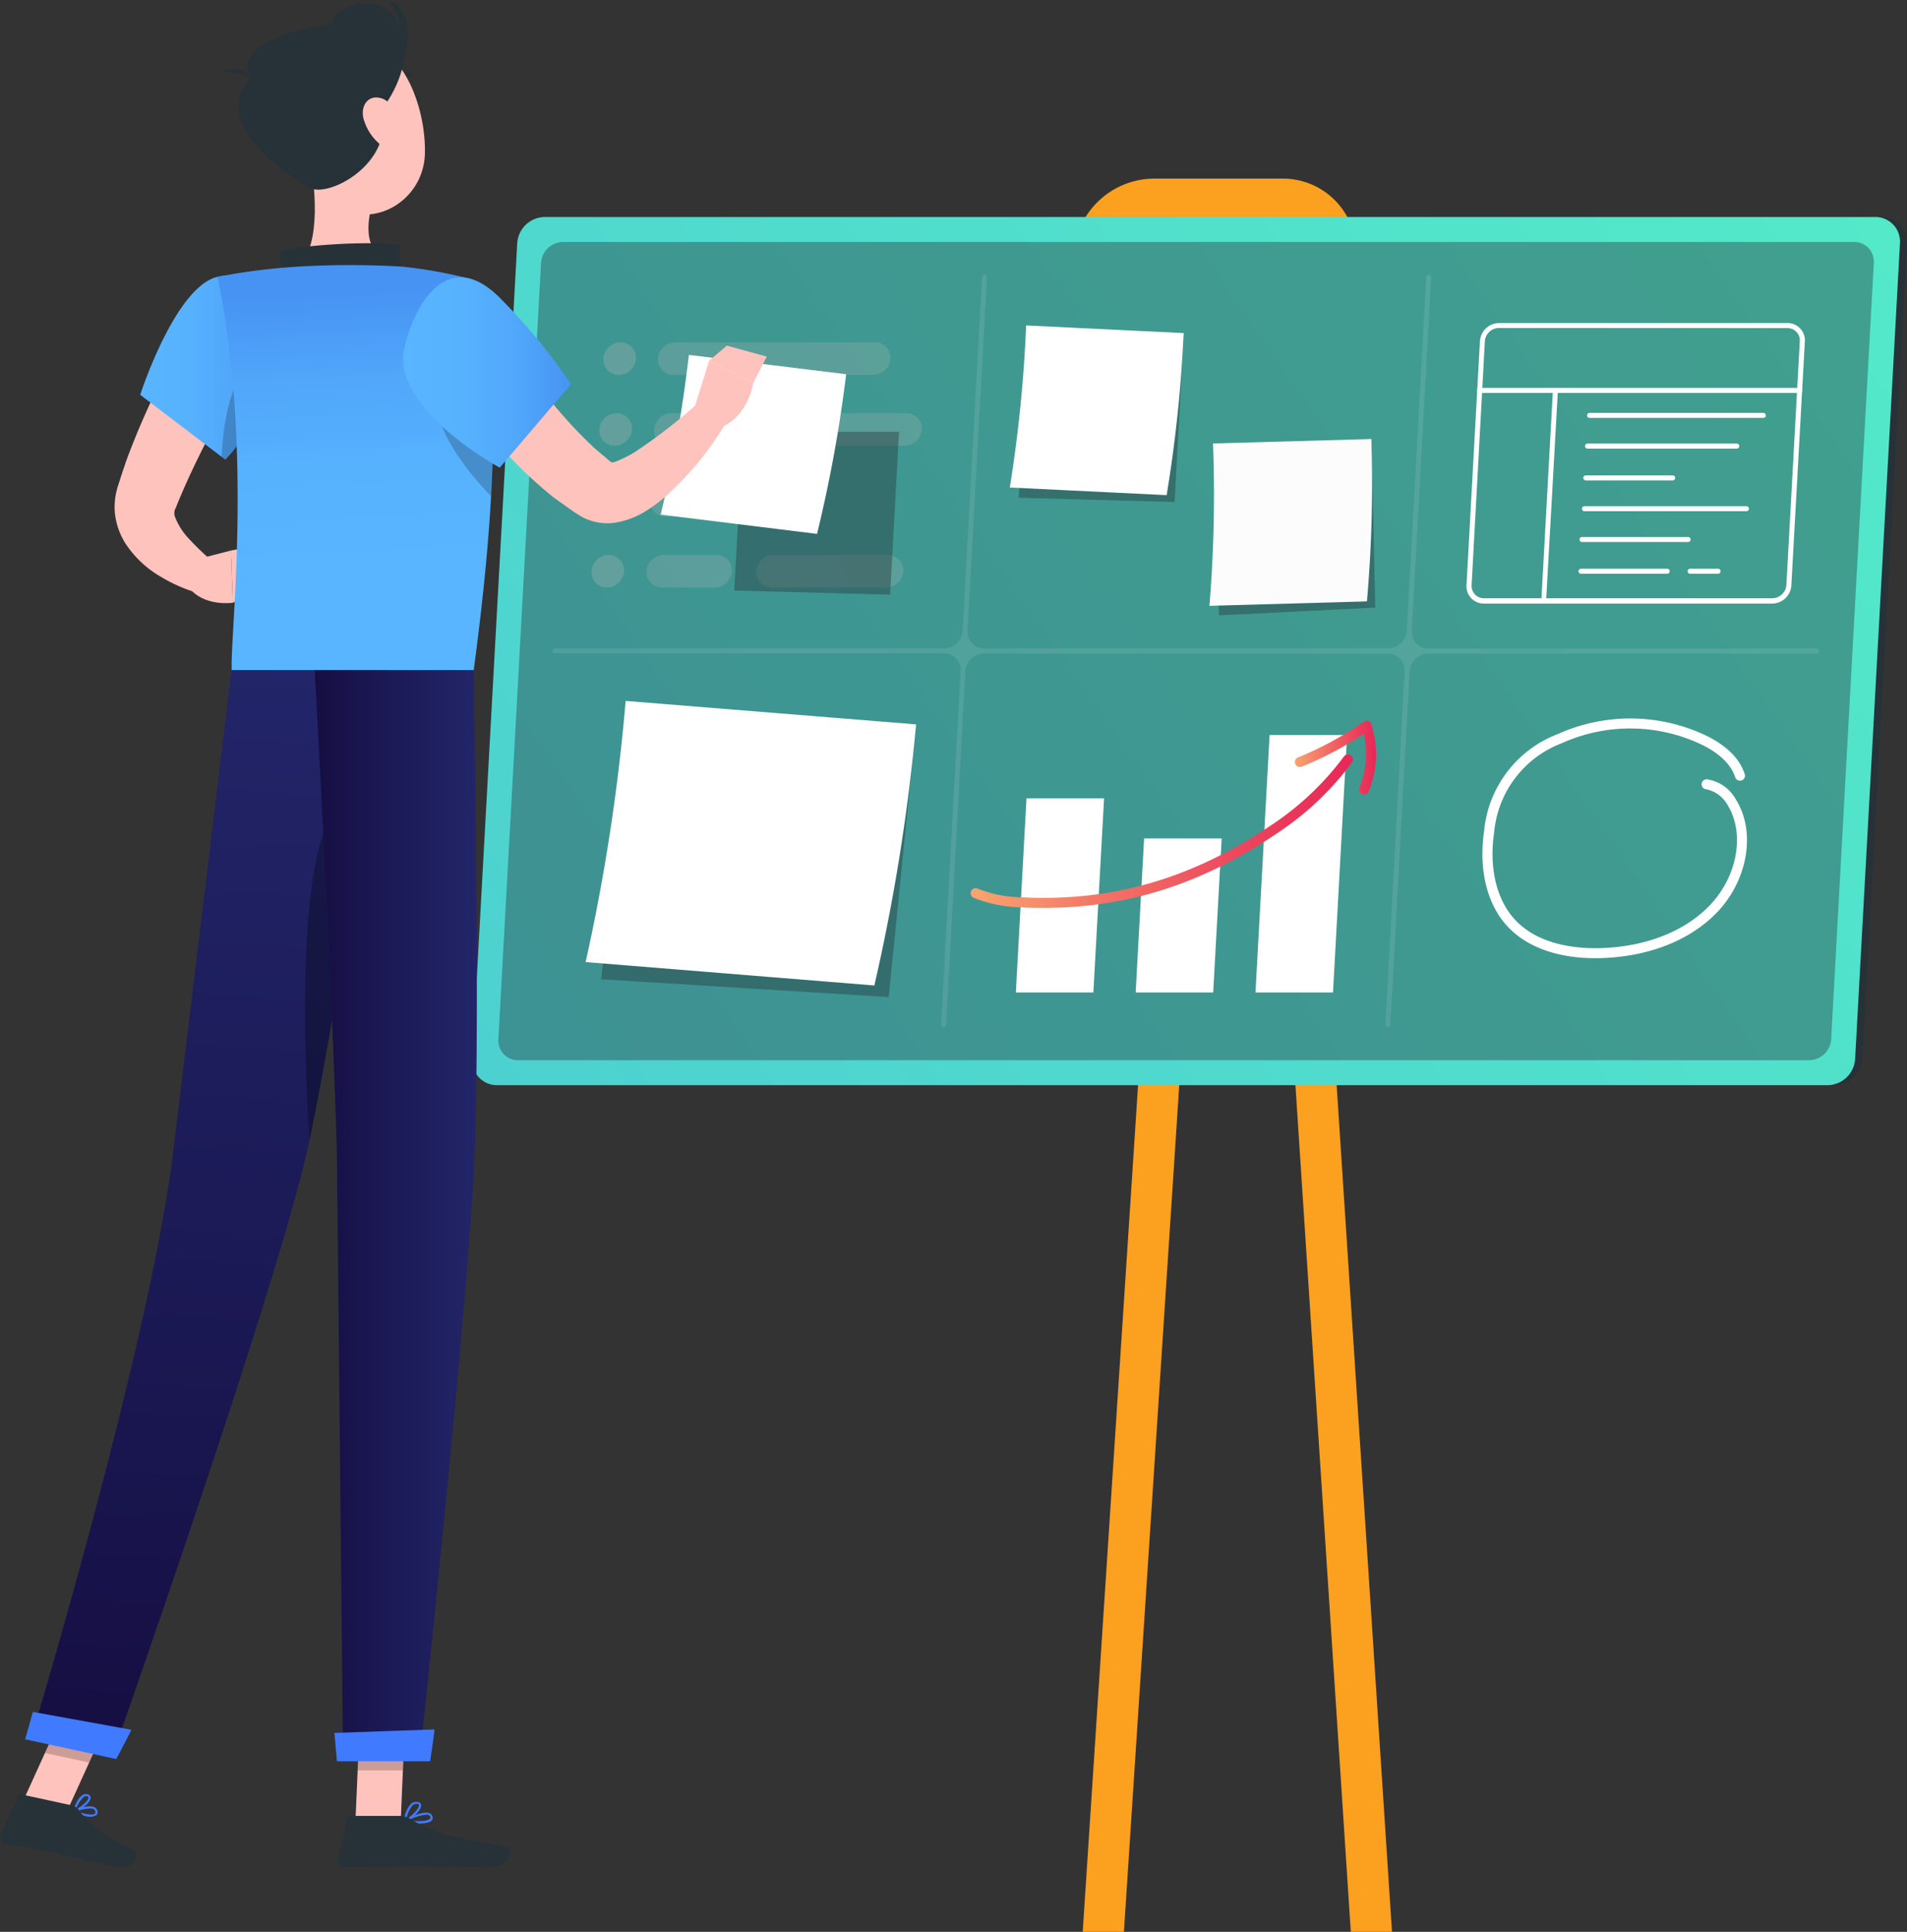 <svg xmlns="http://www.w3.org/2000/svg" xmlns:xlink="http://www.w3.org/1999/xlink" viewBox="0 0 309.71 313.65" xmlns:v="https://vecta.io/nano"><rect x="0" y="0" width="309.71" height="313.65" fill="#333333" stroke="none"/><style><![CDATA[.A{isolation:isolate}.I{mix-blend-mode:multiply}.W{fill:#263238}.X{fill:#ffc3bd}.Y{fill:#fff}.Z{opacity:.4}.a{fill:#407bff}]]></style><defs><linearGradient id="A" x1="302.58" y1="29.36" x2="82.67" y2="182.06" gradientUnits="userSpaceOnUse"><stop offset="0" stop-color="#53e9c9"/><stop offset="1" stop-color="#4dd1d0"/></linearGradient><linearGradient id="B" x1="157.64" y1="134.93" x2="219.79" y2="134.93" gradientUnits="userSpaceOnUse"><stop offset="0" stop-color="#f8a570"/><stop offset=".38" stop-color="#f26f65"/><stop offset=".8" stop-color="#eb3b5b"/><stop offset="1" stop-color="#e92757"/></linearGradient><linearGradient id="C" x1="210.29" y1="123.03" x2="223.48" y2="123.03" xlink:href="#B"/><linearGradient id="D" x1="22.77" y1="59.69" x2="44.62" y2="59.69" gradientUnits="userSpaceOnUse"><stop offset="0" stop-color="#59b5ff"/><stop offset=".36" stop-color="#57b2fe"/><stop offset=".68" stop-color="#51a7fa"/><stop offset=".97" stop-color="#4795f4"/><stop offset="1" stop-color="#4693f3"/></linearGradient><linearGradient id="E" x1="59.1" y1="92.07" x2="56.93" y2="47.36" xlink:href="#D"/><linearGradient id="F" x1="28.31" y1="285.87" x2="39.59" y2="107.34" gradientUnits="userSpaceOnUse"><stop offset="0" stop-color="#150e42"/><stop offset=".44" stop-color="#1b1955"/><stop offset="1" stop-color="#222569"/></linearGradient><linearGradient id="G" x1="51.1" y1="197.28" x2="77.45" y2="197.28" xlink:href="#F"/><linearGradient id="H" x1="65.47" y1="60.48" x2="92.73" y2="60.48" xlink:href="#D"/></defs><g class="A"><g><g><path d="M298 176.19H81.86a4 4 0 0 1-4-4.24l7.27-132.48a4.55 4.55 0 0 1 4.47-4.24h216.1a4 4 0 0 1 4 4.24L302.43 172a4.55 4.55 0 0 1-4.43 4.19z" class="W"/><g fill="#fba01f"><path d="M207.06 57.76h-20.89a11.88 11.88 0 0 1-12-12.64l.21-3.87A13.14 13.14 0 0 1 187.35 29h20.88a11.9 11.9 0 0 1 12 12.66l-.23 3.85a13.15 13.15 0 0 1-12.94 12.25z"/><path d="M226.07 313.65h-6.69l-18.43-281.7h6.7l18.42 281.7z"/><path d="M175.84 313.65h6.69l18.42-281.7h-6.69l-18.42 281.7z"/></g><path d="M296.81 176.19H80.71a4 4 0 0 1-4-4.24L84 39.47a4.55 4.55 0 0 1 4.47-4.24h216.1a4 4 0 0 1 4 4.24L301.28 172a4.55 4.55 0 0 1-4.47 4.19z" fill="url(#A)"/><path d="M84.14,172.13a3.18,3.18,0,0,1-3.2-3.39L87.87,42.67a3.62,3.62,0,0,1,3.57-3.38H301.12a3.17,3.17,0,0,1,3.2,3.38l-6.93,126.07a3.62,3.62,0,0,1-3.57,3.39Z" class="W Z"/><path d="M295.12 105.3H232a2.69 2.69 0 0 1-2.72-2.87L232.44 45a.37.37 0 0 0-.38-.4.44.44 0 0 0-.43.4l-3.15 57.39a3.07 3.07 0 0 1-3 2.87h-65.62a2.69 2.69 0 0 1-2.72-2.87L160.29 45a.37.37 0 0 0-.38-.4.43.43 0 0 0-.43.4l-3.15 57.39a3.07 3.07 0 0 1-3 2.87H90.18a.44.44 0 0 0-.43.41.38.38 0 0 0 .39.4h63.11A2.7 2.7 0 0 1 156 109l-3.15 57.38a.38.38 0 0 0 .38.41.44.44 0 0 0 .43-.41l3.12-57.38a3.07 3.07 0 0 1 3-2.88h65.62a2.7 2.7 0 0 1 2.72 2.88L225 166.37a.38.38 0 0 0 .38.41.44.44 0 0 0 .43-.41l3.12-57.37a3.08 3.08 0 0 1 3-2.88h63.12a.44.44 0 0 0 .43-.4.38.38 0 0 0-.36-.42z" opacity=".1" class="Y"/><path d="M192.22 55.04h-25.36l-1.41 25.78 25.31.68 1.46-26.46z" class="W Z"/><path d="M189.47 80.39L164 79.15a223.3 223.3 0 0 0 2.65-26.31l25.59 1.24a223.66 223.66 0 0 1-2.77 26.31z" class="Y"/><path d="M222.78 72.26l-25.39 1.94.56 25.71 25.4-1.26-.57-26.39z" class="W Z"/><path d="M222,97.64l-25.58.72A220.88,220.88,0,0,0,197,72l25.72-.72A219,219,0,0,1,222,97.64Z" fill="#fcfcfc"/><path d="M148.64 119.16l-46.8-1.79-4.2 41.63 46.69 2.88 4.31-42.72z" class="W Z"/><path d="M142,160l-46.89-3.8a318.69,318.69,0,0,0,6.5-42.4l47.17,3.81A317.56,317.56,0,0,1,142,160Z" class="Y"/><g class="I" opacity=".3" fill="#bababa"><path d="M100.47 60.86h0A2.48 2.48 0 0 1 98 58.22h0a2.83 2.83 0 0 1 2.79-2.63h0a2.47 2.47 0 0 1 2.49 2.63h0a2.82 2.82 0 0 1-2.81 2.64z"/><path d="M141.82 60.86h-32.47a2.47 2.47 0 0 1-2.49-2.64h0a2.82 2.82 0 0 1 2.78-2.63h32.47a2.47 2.47 0 0 1 2.5 2.63h0a2.82 2.82 0 0 1-2.79 2.64z" opacity=".8"/><path d="M99.84 72.37h0a2.48 2.48 0 0 1-2.5-2.64h0a2.83 2.83 0 0 1 2.79-2.64h0a2.48 2.48 0 0 1 2.49 2.64h0a2.83 2.83 0 0 1-2.78 2.64z"/><path d="M146.94 72.37h-38.22a2.49 2.49 0 0 1-2.5-2.64h0a2.84 2.84 0 0 1 2.78-2.64h38.22a2.49 2.49 0 0 1 2.5 2.64h0a2.84 2.84 0 0 1-2.78 2.64z" opacity=".8"/><path d="M99.2 83.88h0a2.48 2.48 0 0 1-2.49-2.64h0a2.83 2.83 0 0 1 2.78-2.64h0a2.48 2.48 0 0 1 2.5 2.64h0a2.83 2.83 0 0 1-2.79 2.64z"/><path d="M126.69 83.88h-18.6a2.48 2.48 0 0 1-2.5-2.64h0a2.83 2.83 0 0 1 2.79-2.64H127a2.48 2.48 0 0 1 2.49 2.64h0a2.83 2.83 0 0 1-2.8 2.64zm17.23 11.5h-18.61a2.47 2.47 0 0 1-2.49-2.64h0a2.82 2.82 0 0 1 2.78-2.63h18.61a2.47 2.47 0 0 1 2.49 2.63h0a2.82 2.82 0 0 1-2.78 2.64z" opacity=".8"/><path d="M98.57 95.38h0a2.47 2.47 0 0 1-2.49-2.64h0a2.82 2.82 0 0 1 2.78-2.63h0a2.48 2.48 0 0 1 2.5 2.63h0a2.83 2.83 0 0 1-2.79 2.64z"/><path d="M116.05 95.38h-8.6a2.47 2.47 0 0 1-2.45-2.64h0a2.82 2.82 0 0 1 2.78-2.63h8.6a2.47 2.47 0 0 1 2.49 2.63h0a2.82 2.82 0 0 1-2.82 2.64z" opacity=".8"/></g><g class="Y"><path d="M179.31 129.62h-12.6l-1.73 31.51h12.59l1.74-31.51zm19.1 6.5h-12.6l-1.37 25.01h12.59l1.38-25.01zm20.37-16.78h-12.59l-2.29 41.79h12.59l2.29-41.79z"/></g><path d="M169.52 147.4c-1.25 0-2.51 0-3.78-.1a21.41 21.41 0 0 1-7.62-1.54.81.81 0 0 1 .67-1.48 19.83 19.83 0 0 0 7 1.4c15.11.78 28.34-3.16 41.66-12.38a46.62 46.62 0 0 0 10.83-10.5.81.81 0 0 1 1.33.92 47 47 0 0 1-11.24 10.91c-12.47 8.67-24.92 12.77-38.85 12.77z" fill="url(#B)"/><path d="M221.52 129a.85.85 0 0 1-.31-.06.81.81 0 0 1-.44-1.06 14.29 14.29 0 0 0 .7-8.74 55.74 55.74 0 0 1-10.06 5.34.83.83 0 0 1-1.06-.45.81.81 0 0 1 .45-1.06 53 53 0 0 0 10.67-5.8.8.8 0 0 1 1.23.4 15.79 15.79 0 0 1-.43 10.93.8.8 0 0 1-.75.5z" fill="url(#C)"/><g class="Y"><path d="M287.83 98H241a2.81 2.81 0 0 1-2.83-3l2.18-39.61a3.15 3.15 0 0 1 3.1-2.94h46.85a2.81 2.81 0 0 1 2.82 3L290.93 95a3.15 3.15 0 0 1-3.1 3zm-44.39-44.75a2.32 2.32 0 0 0-2.29 2.17L239 95a2.06 2.06 0 0 0 .54 1.51 2 2 0 0 0 1.48.62h46.84a2.32 2.32 0 0 0 2.26-2.13l2.18-39.61a2 2 0 0 0-2-2.12z"/><path d="M292.26,63.8H240.31a.41.41,0,0,1,0-.82h51.95a.41.41,0,1,1,0,.82Z"/><path d="M250.7 98h0a.4.4 0 0 1-.38-.43l1.88-34.16a.41.41 0 0 1 .43-.39.42.42 0 0 1 .38.43l-1.91 34.13a.4.4 0 0 1-.4.42zm35.61-30.15H258.1a.41.41 0 0 1 0-.81h28.21a.41.41 0 1 1 0 .81zm-4.25 4.99h-24.23a.41.41 0 1 1 0-.82h24.23a.41.41 0 0 1 0 .82zM271.65 78h-14.1a.41.41 0 1 1 0-.82h14.1a.41.41 0 1 1 0 .82zm2.57 10H257a.41.41 0 1 1 0-.81h17.22a.41.41 0 0 1 0 .81zm-3.4 5.15h-14.11a.41.41 0 0 1 0-.81h14.11a.41.41 0 0 1 0 .81zm8.26 0h-4.52a.41.41 0 1 1 0-.81h4.52a.41.41 0 0 1 0 .81zM283.69 83h-26.42a.41.41 0 0 1 0-.81h26.42a.41.41 0 0 1 0 .81zm-24.62 72.57c-6.12 0-11.14-1.81-14.25-5.17-3.33-3.59-4.71-9.24-3.79-15.49A18.7 18.7 0 0 1 253 119.18a28.66 28.66 0 0 1 24.23.32c3.29 1.65 5.35 3.74 6.13 6.21a.813.813 0 0 1-1.55.49c-.64-2-2.43-3.8-5.31-5.24a27 27 0 0 0-22.84-.3 17.12 17.12 0 0 0-11 14.48c-.85 5.77.38 10.93 3.37 14.16 4.15 4.49 11 4.81 14.76 4.6 6.94-.38 12.91-2.81 16.8-6.82 4.57-4.7 5.84-11.72 3-16.34a5.15 5.15 0 0 0-3.51-2.6.8.8 0 0 1-.72-.88.81.81 0 0 1 .89-.73 6.49 6.49 0 0 1 4.72 3.36c3.24 5.23 1.87 13.11-3.19 18.32-4.19 4.31-10.53 6.91-17.88 7.31-.65.04-1.25.05-1.83.05z"/></g></g><g><g class="X"><path d="M42 56.28l-2.88 5-2.83 5.13C34.4 69.87 32.62 73.33 31 76.8c-.81 1.74-1.58 3.48-2.28 5.22l-.13.31v.08a.55.55 0 0 0-.09.14 1.82 1.82 0 0 0-.13.28 1.9 1.9 0 0 0 .08 1.17 11 11 0 0 0 2.41 3.66 44.26 44.26 0 0 0 3.9 3.7l-2.34 5a24.65 24.65 0 0 1-3.24-1.14 25.93 25.93 0 0 1-3.05-1.57 17.17 17.17 0 0 1-5.63-5.22 11.63 11.63 0 0 1-1.77-4.57 10.67 10.67 0 0 1-.05-2.71 9.61 9.61 0 0 1 .23-1.34l.16-.65.13-.39c.64-2 1.3-4.07 2.08-6a124.86 124.86 0 0 1 5.11-11.41q1.39-2.78 2.92-5.47c1-1.81 2-3.56 3.19-5.39z"/><path d="M32.25,90.74l5.26-1.36.3,8.48s-4.11.61-6.63-1.9Z"/><path d="M44.95 87.95l-1.18 7.44-5.96 2.47-.3-8.48 7.44-1.43z"/></g><g class="W"><path d="M66.69 16.3c.11.58.52 1 .9.92s.59-.61.47-1.2-.52-1-.9-.91-.59.61-.47 1.19zm-2.79-2.79a.33.33 0 0 1-.23-.09.35.35 0 0 1 0-.49 3.4 3.4 0 0 1 3-1.15.345.345 0 0 1-.12.68h0a2.75 2.75 0 0 0-2.33.94.36.36 0 0 1-.32.11z"/></g><path d="M50.14,24.47c1.06,5.38,2.11,15.22-1.65,18.81,0,0,1.47,5.45,11.45,5.45,11,0,5.25-5.45,5.25-5.45-6-1.43-5.84-5.88-4.79-10.05Z" class="X"/><path d="M46.32 44.28c-.8-1.5-1.68-3.21.14-3.74 2-.59 14.94-1.68 18.74-.58-1.2 2.04.8 4.63.8 4.63z" class="W"/><g class="a"><path d="M13.79 294.83a2.38 2.38 0 0 0 1.83-.1.71.71 0 0 0 .17-.81.81.81 0 0 0-.45-.51c-1-.48-3.27.45-3.37.49a.21.21 0 0 0-.11.16.18.18 0 0 0 .1.16 9.17 9.17 0 0 0 1.83.61zm1.2-1.18l.2.07a.46.46 0 0 1 .26.3c.1.31 0 .41-.06.44-.39.34-1.86 0-2.89-.38a5.7 5.7 0 0 1 2.5-.43z"/><path d="M12 294.23h.09c.83-.24 2.6-1.5 2.63-2.34a.57.57 0 0 0-.45-.56.94.94 0 0 0-.77.06c-1 .5-1.6 2.54-1.63 2.62a.2.2 0 0 0 0 .18.18.18 0 0 0 .13.04zm2.08-2.59h.08c.21.07.21.18.21.22 0 .5-1.19 1.49-2 1.89a4.22 4.22 0 0 1 1.34-2.07.62.62 0 0 1 .37-.04zM68 296.06c.94 0 1.85-.13 2.16-.55a.67.67 0 0 0 0-.76.84.84 0 0 0-.55-.41c-1.22-.33-3.79 1.13-3.9 1.19a.18.18 0 0 0-.08.18.16.16 0 0 0 .14.14 12.08 12.08 0 0 0 2.23.21zm1.16-1.42a1.18 1.18 0 0 1 .34 0 .51.51 0 0 1 .34.24c.12.22.08.32 0 .38-.34.48-2.19.49-3.56.3a7.88 7.88 0 0 1 2.91-.92z"/><path d="M65.81 295.86h.07c.89-.4 2.64-2 2.51-2.81 0-.2-.17-.44-.65-.49a1.21 1.21 0 0 0-1 .3 4.84 4.84 0 0 0-1.14 2.83.17.17 0 0 0 .07.16.17.17 0 0 0 .14.01zm1.79-3h.11c.31 0 .33.15.34.19.08.5-1.12 1.75-2 2.29a4 4 0 0 1 1-2.26.87.87 0 0 1 .55-.2z"/></g><g class="X"><path d="M57.73 295.68h7.35l.73-17.01h-7.35l-.73 17.01zm-53.92-3.4l7.18 1.56 7.21-15.85-7.18-1.55-7.21 15.84z"/></g><g class="W"><path d="M11.68 293.12l-8.06-1.75a.65.65 0 0 0-.72.36L.1 297.8a1.08 1.08 0 0 0 .77 1.51l7.78 1.46 10.12 2.32c3.01.65 4.06-2.24 2.88-2.78-5.27-2.4-7.47-4.52-8.9-6.5a1.75 1.75 0 0 0-1.07-.69zM65 294.83h-8a.65.65 0 0 0-.63.5l-1.45 6.53a1.07 1.07 0 0 0 1.08 1.31l10.71-.22c4.25 0 7.93.23 12.91.23 3 0 3.86-3 2.59-3.32-5.74-1.26-10.43-1.39-15.4-4.45a3.36 3.36 0 0 0-1.81-.58z"/></g><path d="M35.34 44.94C28.45 46.52 22.77 64.1 22.77 64.1L36.6 74.63a30.17 30.17 0 0 0 7.33-13.57c2.37-9.21-1.55-17.73-8.59-16.12z" fill="url(#D)"/><path d="M41.24,57.87c-3.74,3.7-5,10.44-5.25,16.3l.61.47a30.2,30.2,0,0,0,7.34-13.58c.14-.55.26-1.1.36-1.64Z" opacity=".2"/><path d="M76.49 45.32s7.82 8.83.44 63.5h-39.3c-.27-6 3.52-35.46-2.29-63.88a102.56 102.56 0 0 1 13.15-1.66 145.27 145.27 0 0 1 16.7 0 73.5 73.5 0 0 1 11.3 2.04z" fill="url(#E)"/><path d="M79.93 62l-.15-.13L70.85 64c-.51 6 5.7 13.26 8.9 16.56A171.45 171.45 0 0 0 79.93 62zM65.81 278.68l-.38 8.76h-7.35l.38-8.76h7.35zm-54.79-2.24L18.2 278l-3.72 8.16-7.18-1.55 3.72-8.17z" opacity=".2"/><path d="M47.07,19c1.88,7,2.63,11.26,7,14.19,6.53,4.4,14.67-.65,14.93-8.12.23-6.72-2.9-17.1-10.46-18.52A9.94,9.94,0,0,0,47.07,19Z" class="X"/><g class="W"><path d="M50.3 30.49c3 1.72 13.91-4 11.67-12.69 0 0 4.16-5 3.69-10.52S61.4-.34 57.37.84c-3.55 1-3.45 3-3.45 3s-16.79 2-13.2 8.8c-6.84 7.44 5.84 15.72 9.58 17.85z"/><path d="M41.19 13.2s-2-3.46-4.92-1.52c1.38.02 3.63.25 4.92 1.52zm23.93-2.28s3.66-8.26-2-10.92a14.12 14.12 0 0 1 2 10.92z"/></g><path d="M59.05 19.31a8.28 8.28 0 0 0 3 4.38c1.92 1.42 3.34 0 3.21-2.14-.12-1.95-1.27-5-3.38-5.61s-3.38 1.25-2.83 3.37z" class="X"/><path d="M63 108.82S54.65 165 50.07 186c-5 23-31.88 99.24-31.88 99.24L5 282.38s18.79-62.1 23-94.3l9.59-79.26z" fill="url(#F)"/><path d="M21.34,280.84c.05,0-2.46,4.75-2.46,4.75l-14.79-3.2,1.25-4.45Z" class="a"/><path d="M57.72 128.82c-9.64 1.89-8.62 37.84-7.46 56.33 2.78-13.07 6.85-38.22 9.63-56.07a3.29 3.29 0 0 0-2.17-.26z" opacity=".3"/><path d="M76.93 108.82s1 54.92.21 77.33c-.83 23.3-9 99.6-9 99.6H55.72l-1-97.83c-.6-24.94-3.61-79.1-3.61-79.1z" fill="url(#G)"/><path d="M146.01 70.09h-25.35l-1.41 25.79 25.31.67 1.45-26.46z" class="W Z"/><path d="M132.69 86.68l-25.39-3.13a221.11 221.11 0 0 0 4.58-25.93l25.54 3.14a221.15 221.15 0 0 1-4.73 25.92z" class="Y"/><path d="M70.56,280.79c.06,0-.7,5.17-.7,5.17H54.72l-.41-4.61Z" class="a"/><path d="M80.12 52l3.7 5.56 4 5.45a74.51 74.51 0 0 0 8.75 9.77l2.36 2 .6.45a1.56 1.56 0 0 0-.35-.12c-.26-.05-.39 0-.32 0a3.36 3.36 0 0 0 1.65-.38 19.24 19.24 0 0 0 2.49-1.27 87.93 87.93 0 0 0 10.56-8.19l4.29 3.47a50.88 50.88 0 0 1-9.61 11.73 24.11 24.11 0 0 1-3.4 2.53 13.24 13.24 0 0 1-5 1.87 8.75 8.75 0 0 1-3.84-.32 8.62 8.62 0 0 1-1.94-.9l-.87-.55-3.27-2.33A72.43 72.43 0 0 1 79.12 70l-4.49-6-4.09-6.32z" class="X"/><path d="M65.68 56.43c-2.35 9.85 15.48 19.5 15.48 19.5l11.57-13.57a96.37 96.37 0 0 0-11.82-14.27c-8.1-7.78-13.44.84-15.23 8.34z" fill="url(#H)"/><g class="X"><path d="M112.44,67.32l2.73-8.77,7.19,3.58s-1,6.4-6.28,7.51Z"/><path d="M118.05 56.12l6.48 1.78-2.17 4.23-7.19-3.58 2.88-2.43z"/></g></g></g></g></svg>